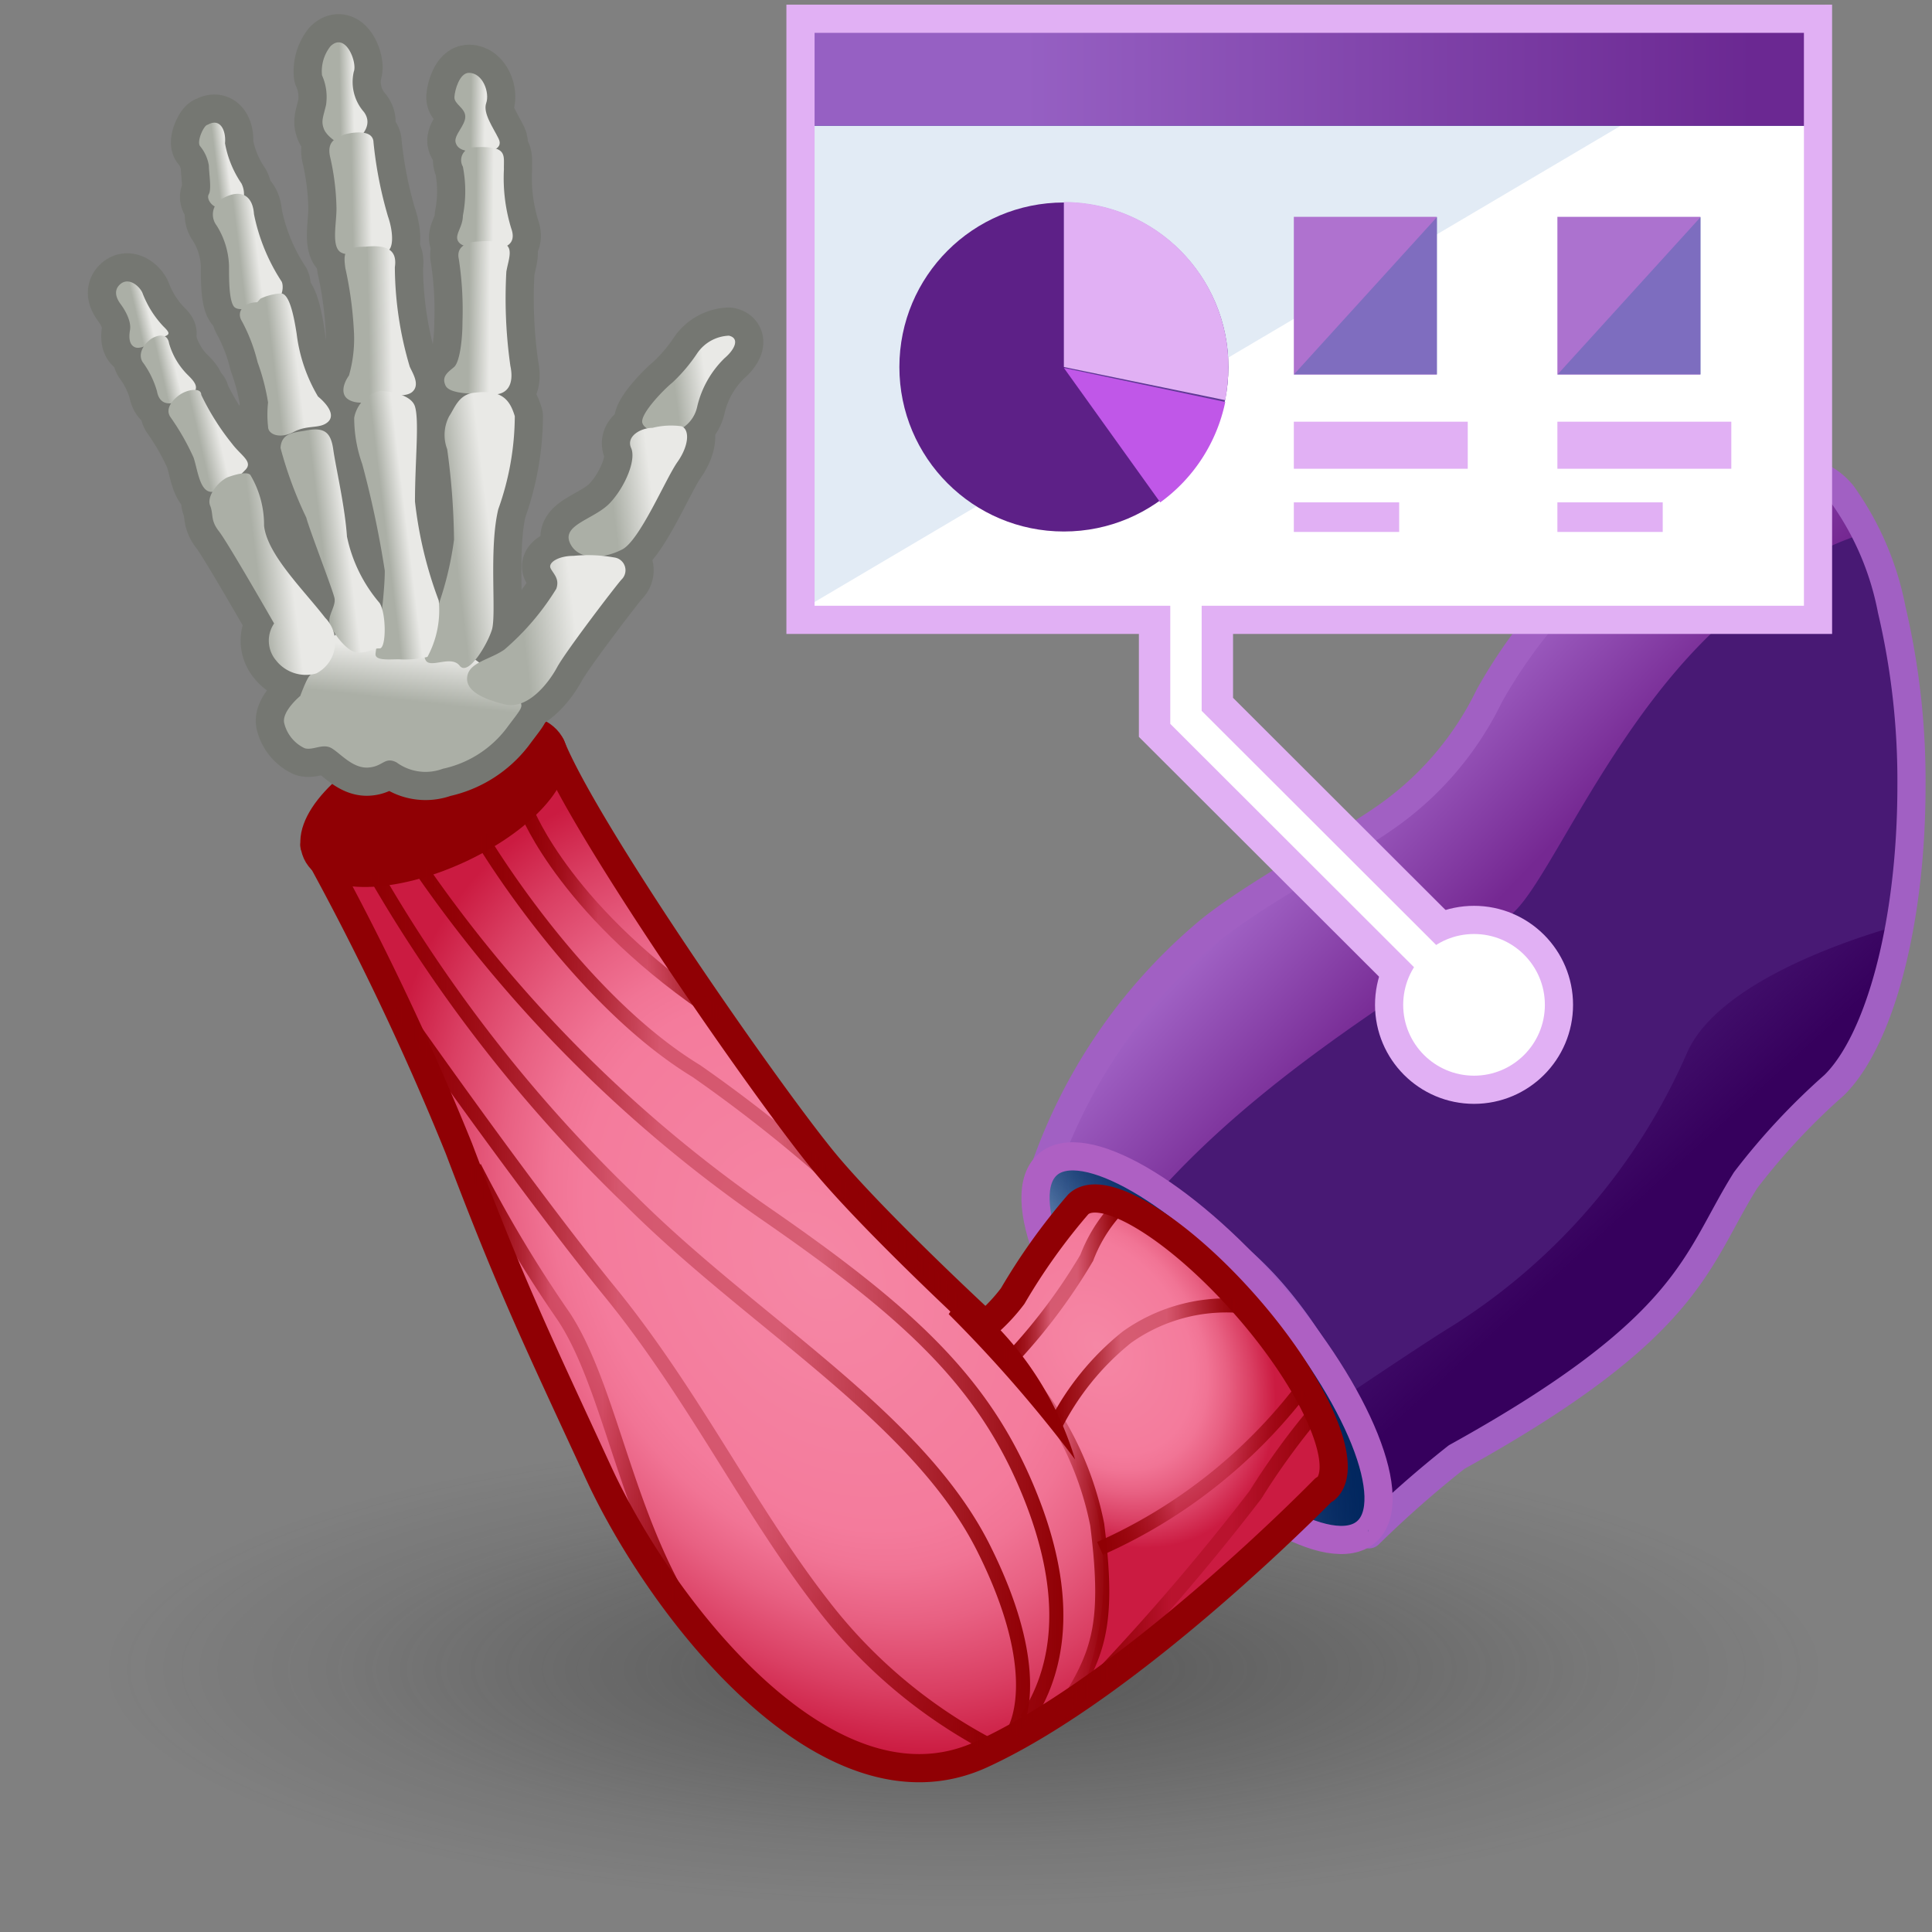 <?xml version="1.0" encoding="UTF-8" standalone="no"?>
<svg
   viewBox="0 0 48 48"
   version="1.1"
   id="svg89"
   sodipodi:docname="otisconfiguremuscleandtissue.svg"
   inkscape:version="1.4.2 (ebf0e940, 2025-05-08)"
   xmlns:inkscape="http://www.inkscape.org/namespaces/inkscape"
   xmlns:sodipodi="http://sodipodi.sourceforge.net/DTD/sodipodi-0.dtd"
   xmlns:xlink="http://www.w3.org/1999/xlink"
   xmlns="http://www.w3.org/2000/svg"
   xmlns:svg="http://www.w3.org/2000/svg"
   xmlns:rdf="http://www.w3.org/1999/02/22-rdf-syntax-ns#"
   xmlns:cc="http://creativecommons.org/ns#"
   xmlns:dc="http://purl.org/dc/elements/1.1/">
  <rect x="0" y="0" width="48" height="48" fill="#808080" stroke="none"/>
  <sodipodi:namedview
     id="namedview89"
     pagecolor="#505050"
     bordercolor="#ffffff"
     borderopacity="1"
     inkscape:showpageshadow="0"
     inkscape:pageopacity="0"
     inkscape:pagecheckerboard="1"
     inkscape:deskcolor="#505050"
     inkscape:zoom="17.333333"
     inkscape:cx="6.2019232"
     inkscape:cy="24.432693"
     inkscape:window-width="2280"
     inkscape:window-height="1185"
     inkscape:window-x="123"
     inkscape:window-y="65"
     inkscape:window-maximized="0"
     inkscape:current-layer="svg89" />
  <defs
     id="defs26">
    <linearGradient
       id="linearGradient93"
       x1="35.93"
       y1="21.26"
       x2="44.91"
       y2="34.5"
       gradientUnits="userSpaceOnUse">
      <stop
         offset="0"
         stop-color="#00255d"
         stop-opacity="0"
         id="stop92"
         style="stop-color:#37005d;stop-opacity:0;" />
      <stop
         offset="1"
         stop-color="#00255d"
         id="stop93"
         style="stop-color:#36005d;stop-opacity:1;" />
    </linearGradient>
    <style
       id="style1">.cls-1{fill:url(#radial-gradient);}.cls-2{fill:#193774;}.cls-3{fill:url(#linear-gradient);}.cls-4{fill:url(#linear-gradient-2);}.cls-5{fill:url(#New_Gradient_Swatch_13);}.cls-12,.cls-14,.cls-15,.cls-16,.cls-17,.cls-18,.cls-19,.cls-20,.cls-21,.cls-22,.cls-23,.cls-24,.cls-26,.cls-6{fill:none;}.cls-6{stroke:#608bc3;}.cls-12,.cls-26,.cls-6{stroke-linecap:round;stroke-linejoin:round;}.cls-12,.cls-6{stroke-width:0.7px;}.cls-7{fill:url(#linear-gradient-4);}.cls-8{fill:url(#linear-gradient-5);}.cls-9{fill:url(#linear-gradient-6);}.cls-10{fill:url(#radial-gradient-2);}.cls-11{fill:url(#radial-gradient-3);}.cls-12{stroke:#900004;}.cls-13{fill:#900004;}.cls-14,.cls-15,.cls-16,.cls-17,.cls-18,.cls-19,.cls-20,.cls-21,.cls-22,.cls-23,.cls-24{stroke-miterlimit:10;stroke-width:0.35px;}.cls-14{stroke:url(#linear-gradient-7);}.cls-15{stroke:url(#linear-gradient-8);}.cls-16{stroke:url(#linear-gradient-9);}.cls-17{stroke:url(#linear-gradient-10);}.cls-18{stroke:url(#linear-gradient-11);}.cls-19{stroke:url(#linear-gradient-12);}.cls-20{stroke:url(#linear-gradient-13);}.cls-21{stroke:url(#linear-gradient-14);}.cls-22{stroke:url(#linear-gradient-15);}.cls-23{stroke:url(#linear-gradient-16);}.cls-24{stroke:url(#linear-gradient-17);}.cls-25{fill:url(#linear-gradient-18);}.cls-26{stroke:#757772;stroke-width:1.4px;}.cls-27{fill:url(#linear-gradient-19);}.cls-28{fill:url(#linear-gradient-20);}.cls-29{fill:url(#linear-gradient-21);}.cls-30{fill:url(#linear-gradient-22);}.cls-31{fill:url(#linear-gradient-23);}.cls-32{fill:url(#linear-gradient-24);}.cls-33{fill:url(#linear-gradient-25);}.cls-34{fill:url(#linear-gradient-26);}.cls-35{fill:url(#linear-gradient-27);}.cls-36{fill:url(#linear-gradient-28);}.cls-37{fill:url(#linear-gradient-29);}.cls-38{fill:url(#linear-gradient-30);}.cls-39{fill:url(#linear-gradient-31);}.cls-40{fill:url(#linear-gradient-32);}.cls-41{fill:url(#linear-gradient-33);}.cls-42{fill:url(#linear-gradient-34);}.cls-43{fill:url(#linear-gradient-35);}.cls-44{fill:url(#linear-gradient-36);}.cls-45{fill:url(#linear-gradient-37);}.cls-46{fill:url(#linear-gradient-38);}</style>
    <radialGradient
       id="radial-gradient"
       cx="20.84"
       cy="36.16"
       r="20.49"
       gradientTransform="translate(0.6 30.26) scale(1.12 0.31)"
       gradientUnits="userSpaceOnUse">
      <stop
         offset="0.03"
         stop-color="#2c2c2c"
         stop-opacity="0.5"
         id="stop1" />
      <stop
         offset="0.68"
         stop-color="#2c2c2c"
         stop-opacity="0.1"
         id="stop2" />
      <stop
         offset="0.93"
         stop-color="#2c2c2c"
         stop-opacity="0"
         id="stop3" />
    </radialGradient>
    <linearGradient
       id="linear-gradient"
       x1="35.93"
       y1="21.26"
       x2="44.91"
       y2="34.5"
       gradientUnits="userSpaceOnUse">
      <stop
         offset="0"
         stop-color="#00255d"
         stop-opacity="0"
         id="stop4" />
      <stop
         offset="1"
         stop-color="#00255d"
         id="stop5" />
    </linearGradient>
    <linearGradient
       id="linear-gradient-2"
       x1="37.61"
       y1="27.34"
       x2="40.3"
       y2="30.29"
       xlink:href="#linear-gradient"
       gradientTransform="translate(5.019,-0.346)" />
    <linearGradient
       id="New_Gradient_Swatch_13"
       x1="34.23"
       y1="19.22"
       x2="37.37"
       y2="22.23"
       gradientUnits="userSpaceOnUse">
      <stop
         offset="0"
         stop-color="#608bc3"
         id="stop6"
         style="stop-color:#9f60c3;stop-opacity:1;" />
      <stop
         offset="1"
         stop-color="#285092"
         id="stop7"
         style="stop-color:#752892;stop-opacity:1;" />
    </linearGradient>
    <linearGradient
       id="linear-gradient-4"
       x1="25.27"
       y1="31.05"
       x2="31.44"
       y2="31.05"
       gradientTransform="matrix(0.68,0,0,0.99,-18.467,14.352)"
       gradientUnits="userSpaceOnUse">
      <stop
         offset="0"
         stop-color="#a2bede"
         id="stop8" />
      <stop
         offset="1"
         stop-color="#285092"
         id="stop9" />
    </linearGradient>
    <linearGradient
       id="linear-gradient-5"
       x1="25.27"
       y1="31.05"
       x2="31.44"
       y2="31.05"
       gradientTransform="matrix(0.68,0,0,0.99,-18.467,14.352)"
       xlink:href="#linear-gradient" />
    <linearGradient
       id="linear-gradient-6"
       x1="25.73"
       y1="33.49"
       x2="34.25"
       y2="33.49"
       gradientTransform="rotate(40.93,-0.006,-0.008)"
       xlink:href="#linear-gradient" />
    <radialGradient
       id="radial-gradient-2"
       cx="20.47"
       cy="31.45"
       r="13.04"
       gradientTransform="matrix(0.54, 0.84, -0.62, 0.4, 28.76, 1.69)"
       gradientUnits="userSpaceOnUse">
      <stop
         offset="0"
         stop-color="#f587a5"
         id="stop10" />
      <stop
         offset="0.54"
         stop-color="#f47b9c"
         id="stop11" />
      <stop
         offset="0.62"
         stop-color="#f17495"
         id="stop12" />
      <stop
         offset="0.73"
         stop-color="#e86082"
         id="stop13" />
      <stop
         offset="0.87"
         stop-color="#da3f63"
         id="stop14" />
      <stop
         offset="1"
         stop-color="#cb1b41"
         id="stop15" />
    </radialGradient>
    <radialGradient
       id="radial-gradient-3"
       cx="27.43"
       cy="33.39"
       r="5.42"
       gradientTransform="matrix(0.54,0.84,-0.62,0.4,33.13,-2.98)"
       xlink:href="#radial-gradient-2" />
    <linearGradient
       id="linear-gradient-7"
       x1="10.34"
       y1="32.18"
       x2="26.42"
       y2="32.18"
       gradientUnits="userSpaceOnUse">
      <stop
         offset="0"
         stop-color="#900004"
         id="stop16" />
      <stop
         offset="0.06"
         stop-color="#900004"
         stop-opacity="0.96"
         id="stop17" />
      <stop
         offset="0.15"
         stop-color="#900004"
         stop-opacity="0.84"
         id="stop18" />
      <stop
         offset="0.25"
         stop-color="#900004"
         stop-opacity="0.65"
         id="stop19" />
      <stop
         offset="0.35"
         stop-color="#900004"
         stop-opacity="0.39"
         id="stop20" />
      <stop
         offset="0.38"
         stop-color="#900004"
         stop-opacity="0.3"
         id="stop21" />
      <stop
         offset="0.62"
         stop-color="#900004"
         stop-opacity="0.3"
         id="stop22" />
      <stop
         offset="0.75"
         stop-color="#900004"
         stop-opacity="0.55"
         id="stop23" />
      <stop
         offset="1"
         stop-color="#900004"
         id="stop24" />
    </linearGradient>
    <linearGradient
       id="linear-gradient-8"
       x1="9.15"
       y1="32.38"
       x2="25.6"
       y2="32.38"
       xlink:href="#linear-gradient-7" />
    <linearGradient
       id="linear-gradient-9"
       x1="9.75"
       y1="34.2"
       x2="24.52"
       y2="34.2"
       xlink:href="#linear-gradient-7" />
    <linearGradient
       id="linear-gradient-10"
       x1="11.64"
       y1="34.38"
       x2="16.99"
       y2="34.38"
       xlink:href="#linear-gradient-7" />
    <linearGradient
       id="linear-gradient-11"
       x1="11.77"
       y1="26.62"
       x2="23.95"
       y2="26.62"
       xlink:href="#linear-gradient-7" />
    <linearGradient
       id="linear-gradient-12"
       x1="12.94"
       y1="22.75"
       x2="17.99"
       y2="22.75"
       xlink:href="#linear-gradient-7" />
    <linearGradient
       id="linear-gradient-13"
       x1="24.66"
       y1="38.02"
       x2="27.56"
       y2="38.02"
       xlink:href="#linear-gradient-7" />
    <linearGradient
       id="linear-gradient-14"
       x1="26.74"
       y1="38.5"
       x2="32.96"
       y2="38.5"
       xlink:href="#linear-gradient-7" />
    <linearGradient
       id="linear-gradient-15"
       x1="27.26"
       y1="36.53"
       x2="32.45"
       y2="36.53"
       xlink:href="#linear-gradient-7" />
    <linearGradient
       id="linear-gradient-16"
       x1="26.08"
       y1="33.85"
       x2="30.75"
       y2="33.85"
       xlink:href="#linear-gradient-7" />
    <linearGradient
       id="linear-gradient-17"
       x1="25.07"
       y1="31.85"
       x2="27.79"
       y2="31.85"
       xlink:href="#linear-gradient-7" />
    <linearGradient
       id="linear-gradient-18"
       x1="33.94"
       y1="38.05"
       x2="33.97"
       y2="38.06"
       xlink:href="#linear-gradient" />
    <linearGradient
       id="linear-gradient-19"
       x1="9.88"
       y1="18.81"
       x2="10.33"
       y2="14.88"
       gradientUnits="userSpaceOnUse">
      <stop
         offset="0.36"
         stop-color="#abafa6"
         id="stop25" />
      <stop
         offset="0.67"
         stop-color="#e9e9e6"
         id="stop26" />
    </linearGradient>
    <linearGradient
       id="linear-gradient-20"
       x1="16.34"
       y1="10.08"
       x2="18.88"
       y2="10.08"
       gradientTransform="rotate(-6.92,13.268,13.916)"
       xlink:href="#linear-gradient-19" />
    <linearGradient
       id="linear-gradient-21"
       x1="14.21"
       y1="12.5"
       x2="17.45"
       y2="12.5"
       gradientTransform="rotate(-6.92,13.268,13.916)"
       xlink:href="#linear-gradient-19" />
    <linearGradient
       id="linear-gradient-22"
       x1="11.25"
       y1="15.68"
       x2="15.49"
       y2="15.68"
       gradientTransform="rotate(-6.92,13.268,13.916)"
       xlink:href="#linear-gradient-19" />
    <linearGradient
       id="linear-gradient-23"
       x1="14.63"
       y1="2.37"
       x2="15.76"
       y2="2.37"
       gradientTransform="rotate(0.48,-37.47,-396.143)"
       xlink:href="#linear-gradient-19" />
    <linearGradient
       id="linear-gradient-24"
       x1="14.69"
       y1="4.49"
       x2="16.07"
       y2="4.49"
       gradientTransform="rotate(0.48,-37.47,-396.143)"
       xlink:href="#linear-gradient-19" />
    <linearGradient
       id="linear-gradient-25"
       x1="14.43"
       y1="7.51"
       x2="16.1"
       y2="7.51"
       gradientTransform="rotate(0.48,-37.47,-396.143)"
       xlink:href="#linear-gradient-19" />
    <linearGradient
       id="linear-gradient-26"
       x1="10.28"
       y1="12.98"
       x2="13.24"
       y2="12.98"
       gradientTransform="rotate(-6.92,13.268,13.916)"
       xlink:href="#linear-gradient-19" />
    <linearGradient
       id="linear-gradient-27"
       x1="10.98"
       y1="1.75"
       x2="12.1"
       y2="1.75"
       gradientTransform="rotate(-1.03,42.459,165.603)"
       xlink:href="#linear-gradient-19" />
    <linearGradient
       id="linear-gradient-28"
       x1="11.1"
       y1="4.23"
       x2="12.61"
       y2="4.23"
       gradientTransform="rotate(-1.03,42.459,165.603)"
       xlink:href="#linear-gradient-19" />
    <linearGradient
       id="linear-gradient-29"
       x1="11.34"
       y1="7.48"
       x2="13.16"
       y2="7.48"
       gradientTransform="rotate(-1.03,42.459,165.603)"
       xlink:href="#linear-gradient-19" />
    <linearGradient
       id="linear-gradient-30"
       x1="9.07"
       y1="12.64"
       x2="10.81"
       y2="12.64"
       gradientTransform="rotate(-6.92,13.268,13.916)"
       xlink:href="#linear-gradient-19" />
    <linearGradient
       id="linear-gradient-31"
       x1="6.26"
       y1="3.3"
       x2="7.22"
       y2="3.3"
       gradientTransform="rotate(-6.92,13.268,13.916)"
       xlink:href="#linear-gradient-19" />
    <linearGradient
       id="linear-gradient-32"
       x1="6.38"
       y1="5.42"
       x2="7.86"
       y2="5.42"
       gradientTransform="rotate(-6.92,13.268,13.916)"
       xlink:href="#linear-gradient-19" />
    <linearGradient
       id="linear-gradient-33"
       x1="6.75"
       y1="8.39"
       x2="8.64"
       y2="8.39"
       gradientTransform="rotate(-6.92,13.268,13.916)"
       xlink:href="#linear-gradient-19" />
    <linearGradient
       id="linear-gradient-34"
       x1="7.35"
       y1="12.87"
       x2="9.4"
       y2="12.87"
       gradientTransform="rotate(-6.92,13.268,13.916)"
       xlink:href="#linear-gradient-19" />
    <linearGradient
       id="linear-gradient-35"
       x1="4.62"
       y1="6.12"
       x2="5.64"
       y2="6.12"
       gradientTransform="rotate(-13.06,11.5,13.973)"
       xlink:href="#linear-gradient-19" />
    <linearGradient
       id="linear-gradient-36"
       x1="4.85"
       y1="7.63"
       x2="6.03"
       y2="7.63"
       gradientTransform="rotate(-13.06,11.5,13.973)"
       xlink:href="#linear-gradient-19" />
    <linearGradient
       id="linear-gradient-37"
       x1="5.22"
       y1="9.58"
       x2="6.85"
       y2="9.58"
       gradientTransform="rotate(-13.06,11.5,13.973)"
       xlink:href="#linear-gradient-19" />
    <linearGradient
       id="linear-gradient-38"
       x1="5.43"
       y1="13.5"
       x2="8.14"
       y2="13.5"
       gradientTransform="rotate(-6.92,13.268,13.916)"
       xlink:href="#linear-gradient-19" />
    <linearGradient
       inkscape:collect="always"
       xlink:href="#linearGradient93"
       id="linearGradient90"
       x1="37.61"
       y1="27.34"
       x2="40.3"
       y2="30.29" />
    <radialGradient
       inkscape:collect="always"
       xlink:href="#radial-gradient-2"
       id="radialGradient90"
       gradientUnits="userSpaceOnUse"
       gradientTransform="matrix(0.54,0.84,-0.62,0.4,28.76,1.69)"
       cx="20.47"
       cy="31.45"
       r="13.04" />
    <linearGradient
       inkscape:collect="always"
       xlink:href="#linear-gradient-7"
       id="linearGradient91"
       gradientUnits="userSpaceOnUse"
       x1="10.34"
       y1="32.18"
       x2="26.42"
       y2="32.18" />
    <linearGradient
       inkscape:collect="always"
       xlink:href="#linear-gradient-19"
       id="linearGradient92"
       gradientUnits="userSpaceOnUse"
       x1="9.88"
       y1="18.81"
       x2="10.33"
       y2="14.88" />
    <linearGradient
       id="New_Gradient_Swatch_13-0"
       x1="9.05"
       y1="5.49"
       x2="25.28"
       y2="5.49"
       gradientUnits="userSpaceOnUse"
       gradientTransform="matrix(1.114,0,0,1.114,-32.973,-0.395)">
      <stop
         offset="0"
         stop-color="#608bc3"
         id="stop5585-1"
         style="stop-color:#9660c3;stop-opacity:1;" />
      <stop
         offset="1"
         stop-color="#285092"
         id="stop5587-5"
         style="stop-color:#6b2892;stop-opacity:1;" />
    </linearGradient>
  </defs>
  <title
     id="title26">3-Skin_Solver_Vellum</title>
  <g
     id="shadow">
    <ellipse
       class="cls-1"
       cx="24"
       cy="41.5"
       rx="22.11"
       ry="6.14"
       id="ellipse26" />
  </g>
  <path
     class="cls-2"
     d="m 47,15.15 a 7.28,7.28 0 0 0 -1.23,-2.87 c -1.15,-1.41 -3.75,-0.1 -4.87,0.75 a 12.57,12.57 0 0 0 -3.9,4.26 7.84,7.84 0 0 1 -2.64,3.06 c -1.05,0.73 -3.35,1.94 -4.45,2.89 a 13.46,13.46 0 0 0 -4,5.94 c 1.12,-0.11 3.85,0.8 5.7,2.94 1.85,2.14 2.71,4.9 2.4,6 a 27,27 0 0 1 2.18,-1.92 c 5.85,-3.24 5.93,-4.89 7.18,-6.88 a 16.6,16.6 0 0 1 2.2,-2.36 c 1.12,-1.1 1.92,-4 1.92,-7.44 A 18.56,18.56 0 0 0 47,15.15 Z"
     id="path26"
     style="fill:#481974;fill-opacity:1" />
  <path
     class="cls-4"
     d="m 47.14,23 a 9.88,9.88 0 0 1 -1,3.09 2.32,2.32 0 0 1 -0.19,0.31 3.5,3.5 0 0 1 -0.4,0.5 l -0.16,0.14 -0.22,0.16 v 0 a 1.13,1.13 0 0 1 -0.28,0.12 c 0,0 -0.05,0.12 -0.07,0.3 a 9.46,9.46 0 0 0 -1.46,1.64 c -1.23,2 -1.32,3.64 -7.16,6.88 a 9,9 0 0 0 -1.66,1.46 l -0.07,0.06 -0.14,0.14 A 0.73,0.73 0 0 0 34,38 l -0.08,0.06 A 0.15,0.15 0 0 0 34,38 c 0.53,-0.5 0.27,-1.8 -0.56,-3.32 0,0 2,-1.35 2.63,-1.73 a 15.18,15.18 0 0 0 5.86,-6.83 C 42.75,24.35 46.09,23.3 47.14,23 Z"
     id="path28"
     style="fill:url(#linearGradient90)" />
  <path
     class="cls-5"
     d="m 46.34,13.24 a 8.09,8.09 0 0 0 -3.27,2 c -2.78,2.32 -4.41,6.28 -5.36,7.32 -1.13,1.23 -5.65,3.44 -8.87,7 a 2.47,2.47 0 0 0 -1.55,-0.13 4.46,4.46 0 0 0 -1.43,-0.2 13.4,13.4 0 0 1 4,-5.94 c 1.09,-0.95 3.39,-2.17 4.44,-2.89 A 8,8 0 0 0 37,17.3 12.64,12.64 0 0 1 40.87,13 c 1.12,-0.84 3.72,-2.15 4.86,-0.75 a 5.67,5.67 0 0 1 0.61,0.99 z"
     id="path30"
     style="fill:url(#New_Gradient_Swatch_13)" />
  <path
     class="cls-6"
     d="m 47,15.15 a 7.28,7.28 0 0 0 -1.23,-2.87 c -1.15,-1.41 -3.75,-0.1 -4.87,0.75 a 12.57,12.57 0 0 0 -3.9,4.26 7.84,7.84 0 0 1 -2.64,3.06 c -1.05,0.73 -3.35,1.94 -4.45,2.89 a 13.46,13.46 0 0 0 -4,5.94 c 1.12,-0.11 3.85,0.8 5.7,2.94 1.85,2.14 2.71,4.9 2.4,6 a 27,27 0 0 1 2.18,-1.92 c 5.85,-3.24 5.93,-4.89 7.18,-6.88 a 16.6,16.6 0 0 1 2.2,-2.36 c 1.12,-1.1 1.92,-4 1.92,-7.44 A 18.56,18.56 0 0 0 47,15.15 Z"
     id="path31"
     style="stroke:#a160c3;stroke-opacity:1" />
  <ellipse
     class="cls-7"
     cx="0.713"
     cy="44.952"
     rx="2.09"
     ry="6.04"
     transform="rotate(-40.93)"
     id="ellipse31"
     style="fill:url(#linear-gradient-4)" />
  <ellipse
     class="cls-8"
     cx="0.713"
     cy="44.952"
     rx="2.09"
     ry="6.04"
     transform="rotate(-40.93)"
     id="ellipse32"
     style="fill:url(#linear-gradient-5)" />
  <ellipse
     class="cls-9"
     cx="0.713"
     cy="44.952"
     rx="2.09"
     ry="6.04"
     transform="rotate(-40.93)"
     id="ellipse33"
     style="fill:url(#linear-gradient-6)" />
  <ellipse
     class="cls-6"
     cx="0.713"
     cy="44.952"
     rx="2.09"
     ry="6.04"
     transform="rotate(-40.93)"
     id="ellipse34"
     style="stroke:#ae60c3;stroke-opacity:1" />
  <path
     class="cls-10"
     d="m 32.93,37.21 c 0.63,-0.55 -0.24,-2.57 -1.94,-4.52 -1.7,-1.95 -3.57,-3.11 -4.2,-2.57 a 0.56,0.56 0 0 0 -0.16,0.28 16,16 0 0 0 -2.06,2.5 38.81,38.81 0 0 1 -4,-3.71 c -1.31,-1.54 -6,-8.25 -6.89,-10.45 l -5.87,2.49 a 70.07,70.07 0 0 1 3.59,7.54 c 1.3,3.42 1.9,4.65 3.47,8.06 1.57,3.41 5.71,8.73 9.51,7 3.8,-1.73 8.52,-6.58 8.52,-6.58 z"
     id="path34"
     style="fill:url(#radialGradient90)" />
  <path
     class="cls-11"
     d="m 25,33.72 a 9.44,9.44 0 0 1 2.25,3.79 7.89,7.89 0 0 1 -0.39,4.54 c 0,0 5,-3.51 6.35,-5.28 a 9.33,9.33 0 0 0 -2.35,-4.44 c -1.84,-1.74 -3.61,-2.6 -3.83,-2.51 a 20.49,20.49 0 0 0 -1.74,2.58 4.28,4.28 0 0 1 -0.61,0.54"
     id="path35"
     style="fill:url(#radial-gradient-3)" />
  <path
     class="cls-12"
     d="m 32.93,37 c 0.63,-0.54 -0.24,-2.57 -1.94,-4.52 -1.7,-1.95 -3.6,-3.13 -4.2,-2.56 a 15.25,15.25 0 0 0 -1.63,2.28 4.48,4.48 0 0 1 -0.68,0.72 c 0,0 -2.59,-2.39 -3.9,-3.93 -1.31,-1.54 -6,-8.26 -6.89,-10.46 L 7.81,21 a 69.46,69.46 0 0 1 3.59,7.53 c 1.3,3.43 1.9,4.66 3.47,8.06 1.57,3.4 5.71,8.74 9.51,7 C 28.18,41.85 32.9,37 32.9,37 Z"
     id="path36" />
  <ellipse
     class="cls-13"
     cx="1.613"
     cy="22.543"
     rx="3.2"
     ry="1.38"
     transform="rotate(-24.4)"
     id="ellipse36" />
  <ellipse
     class="cls-12"
     cx="1.613"
     cy="22.543"
     rx="3.2"
     ry="1.38"
     transform="rotate(-24.4)"
     id="ellipse37" />
  <path
     class="cls-13"
     d="m 23.57,32.65 a 33.92,33.92 0 0 1 3.14,3.61 8.13,8.13 0 0 0 -2.82,-4.09"
     id="path37" />
  <path
     class="cls-14"
     d="M 10.48,21.62 A 33.83,33.83 0 0 0 19,30.14 c 3.68,2.54 5.51,4.27 6.62,7.08 1.11,2.81 0.53,4.53 -0.13,5.51"
     id="path38"
     style="stroke:url(#linearGradient91)" />
  <path
     class="cls-15"
     d="m 9.3,21.69 a 36.57,36.57 0 0 0 6.36,8.13 c 3.06,3.06 7.14,5.37 8.78,8.65 1.64,3.28 0.72,4.59 0.72,4.59"
     id="path39"
     style="stroke:url(#linear-gradient-8)" />
  <path
     class="cls-16"
     d="m 9.89,25 c 0,0 3.14,4.49 5.25,7.08 2.11,2.59 3.47,5.44 5.31,7.8 a 12.69,12.69 0 0 0 4,3.41"
     id="path40"
     style="stroke:url(#linear-gradient-9)" />
  <path
     class="cls-17"
     d="M 11.79,29 A 32.27,32.27 0 0 0 14,32.7 c 1.09,1.64 1.5,4.59 2.88,7"
     id="path41"
     style="stroke:url(#linear-gradient-10)" />
  <path
     class="cls-18"
     d="m 11.93,20.77 c 0,0 2.35,4 5.37,5.84 a 36.35,36.35 0 0 1 6.52,5.83"
     id="path42"
     style="stroke:url(#linear-gradient-11)" />
  <path
     class="cls-19"
     d="m 13.1,20.18 c 0,0 1,2.56 4.79,5.05"
     id="path43"
     style="stroke:url(#linear-gradient-12)" />
  <path
     class="cls-20"
     d="m 24.77,33.49 a 8,8 0 0 1 2.49,4.39 c 0.33,2.62 0,3.28 -0.92,4.72"
     id="path44"
     style="stroke:url(#linear-gradient-13)" />
  <path
     class="cls-21"
     d="m 26.87,42.14 a 58.07,58.07 0 0 0 4.32,-5 18,18 0 0 1 1.64,-2.23"
     id="path45"
     style="stroke:url(#linear-gradient-14)" />
  <path
     class="cls-22"
     d="m 27.33,38.47 a 12.93,12.93 0 0 0 5,-3.93"
     id="path46"
     style="stroke:url(#linear-gradient-15)" />
  <path
     class="cls-23"
     d="M 26.24,35.37 A 6.67,6.67 0 0 1 28,33.22 4.26,4.26 0 0 1 30.72,32.44"
     id="path47"
     style="stroke:url(#linear-gradient-16)" />
  <path
     class="cls-24"
     d="M 25.2,33.67 A 14.2,14.2 0 0 0 27,31.25 3.75,3.75 0 0 1 27.72,30.07"
     id="path48"
     style="stroke:url(#linear-gradient-17)" />
  <path
     class="cls-25"
     d="m 34,38 a 0.15,0.15 0 0 1 0,0.06 v 0 z"
     id="path49"
     style="fill:url(#linear-gradient-18)" />
  <path
     class="cls-26"
     d="m 8.43,15.71 c -0.22,0.06 -0.65,1 -0.73,1.07 -0.08,0.07 -0.24,0.51 -0.24,0.51 0,0 -0.46,0.38 -0.4,0.67 a 0.93,0.93 0 0 0 0.51,0.63 c 0.21,0.06 0.45,-0.13 0.67,0 0.22,0.13 0.52,0.5 0.9,0.48 0.38,-0.02 0.41,-0.28 0.71,-0.13 a 1.22,1.22 0 0 0 1.15,0.16 2.7,2.7 0 0 0 1.58,-1 c 0.37,-0.5 0.44,-0.53 0.32,-0.7 a 5.51,5.51 0 0 0 -1.15,-1.05 c -0.13,0 -0.9,-0.46 -1.35,-0.57 A 13,13 0 0 0 8.43,15.71 Z"
     id="path50" />
  <path
     class="cls-26"
     d="M 18.11,8.34 A 1,1 0 0 0 17.32,8.78 4.11,4.11 0 0 1 16.7,9.51 c -0.19,0.15 -0.81,0.78 -0.74,1 0.07,0.22 0.55,0.29 0.78,0.22 A 0.83,0.83 0 0 0 17.32,10.11 2.46,2.46 0 0 1 18,8.9 c 0.28,-0.24 0.37,-0.5 0.11,-0.56 z"
     id="path51" />
  <path
     class="cls-26"
     d="m 16.21,10.63 c -0.29,0 -0.66,0.21 -0.53,0.5 0.13,0.29 -0.14,0.95 -0.52,1.36 -0.38,0.41 -1.21,0.54 -1,1 0.21,0.46 0.86,0.39 1.3,0.16 0.44,-0.23 1.08,-1.76 1.37,-2.17 0.29,-0.41 0.31,-0.81 0.1,-0.89 a 1.9,1.9 0 0 0 -0.72,0.04 z"
     id="path52" />
  <path
     class="cls-26"
     d="m 14.25,13.81 c -0.38,0 -0.64,0.17 -0.57,0.31 0.07,0.14 0.23,0.26 0.14,0.51 a 6.42,6.42 0 0 1 -1.29,1.51 c -0.36,0.25 -0.86,0.31 -0.92,0.66 -0.06,0.35 0.36,0.56 0.93,0.7 0.57,0.14 1.09,-0.53 1.3,-0.92 0.21,-0.39 1.44,-2 1.6,-2.18 a 0.32,0.32 0 0 0 -0.18,-0.55 3.69,3.69 0 0 0 -1.01,-0.04 z"
     id="path53" />
  <path
     class="cls-26"
     d="m 11.65,1.81 c -0.23,0 -0.35,0.42 -0.36,0.6 -0.01,0.18 0.27,0.27 0.27,0.49 0,0.22 -0.29,0.46 -0.24,0.64 0.05,0.18 0.23,0.22 0.52,0.24 C 12.13,3.8 12.52,3.72 12.39,3.45 12.26,3.18 11.99,2.81 12.08,2.56 12.17,2.31 12,1.81 11.65,1.81 Z"
     id="path54" />
  <path
     class="cls-26"
     d="m 11.76,3.66 a 0.32,0.32 0 0 0 -0.26,0.48 3.17,3.17 0 0 1 0,1.22 c 0,0.28 -0.21,0.47 -0.12,0.63 0.09,0.16 0.38,0.17 0.77,0.19 0.39,0.02 0.7,-0.1 0.55,-0.51 A 4.26,4.26 0 0 1 12.52,4.2 C 12.51,3.85 12.63,3.61 11.76,3.66 Z"
     id="path55" />
  <path
     class="cls-26"
     d="M 11.9,6 C 11.65,6 11.32,6.1 11.4,6.44 A 8.4,8.4 0 0 1 11.49,8 c 0,0.45 -0.07,1 -0.21,1.12 -0.14,0.12 -0.32,0.23 -0.21,0.46 0.11,0.23 0.77,0.2 1.15,0.22 0.38,0.02 0.56,-0.24 0.46,-0.71 a 11.94,11.94 0 0 1 -0.1,-2.34 c 0.05,-0.3 0.2,-0.62 -0.09,-0.71 A 1.68,1.68 0 0 0 11.9,6 Z"
     id="path56" />
  <path
     class="cls-26"
     d="m 11.76,9.76 c -0.37,0.05 -0.47,0.39 -0.6,0.58 a 1,1 0 0 0 -0.05,0.82 17.54,17.54 0 0 1 0.17,2.25 8.15,8.15 0 0 1 -0.53,2 c -0.13,0.33 -0.29,0.8 -0.17,1 0.12,0.2 0.63,-0.14 0.84,0.13 0.21,0.27 0.68,-0.51 0.8,-0.89 0.12,-0.38 -0.08,-2 0.16,-3 a 6.93,6.93 0 0 0 0.41,-2.31 C 12.66,9.91 12.45,9.67 11.76,9.76 Z"
     id="path57" />
  <path
     class="cls-26"
     d="M 8.21,1.15 A 1,1 0 0 0 8,1.87 1.32,1.32 0 0 1 8.1,2.61 C 8.03,2.91 7.97,3.01 8.05,3.21 8.13,3.41 8.5,3.66 8.65,3.61 8.8,3.56 9.34,3.18 9.04,2.78 a 1.13,1.13 0 0 1 -0.25,-1 C 8.88,1.56 8.59,0.78 8.21,1.15 Z"
     id="path58" />
  <path
     class="cls-26"
     d="M 8.56,3.34 C 8.39,3.42 8.11,3.48 8.2,3.89 a 6.14,6.14 0 0 1 0.16,1.29 c 0,0.37 -0.12,0.9 0.08,1.07 0.2,0.17 0.91,0 1.13,0 0.22,0 0.21,-0.47 0.07,-0.87 A 10,10 0 0 1 9.28,3.54 C 9.27,3.14 8.56,3.34 8.56,3.34 Z"
     id="path59" />
  <path
     class="cls-26"
     d="M 9.07,6.13 C 8.54,6.13 8.53,6.29 8.58,6.66 A 9.42,9.42 0 0 1 8.79,8.18 3.32,3.32 0 0 1 8.67,9.33 c -0.08,0.11 -0.2,0.34 -0.1,0.51 0.1,0.17 0.48,0.23 0.74,0.07 0.26,-0.16 0.75,0 0.94,-0.18 0.19,-0.18 0,-0.46 -0.07,-0.62 A 8.81,8.81 0 0 1 9.81,6.64 C 9.88,6.17 9.56,6.08 9.07,6.13 Z"
     id="path60" />
  <path
     class="cls-26"
     d="M 9.45,9.71 A 0.84,0.84 0 0 0 8.8,10.38 3.42,3.42 0 0 0 9,11.53 24.54,24.54 0 0 1 9.56,14.18 c 0,0.41 -0.08,1.06 -0.08,1.06 0,0 -0.13,0.82 -0.15,1 -0.02,0.18 0.33,0.14 0.58,0.14 a 2.33,2.33 0 0 0 0.71,-0.06 2.43,2.43 0 0 0 0.28,-1.4 10.15,10.15 0 0 1 -0.59,-2.46 c 0,-1 0.11,-2 0,-2.36 C 10.2,9.74 9.45,9.71 9.45,9.71 Z"
     id="path61" />
  <path
     class="cls-26"
     d="M 5.16,3.1 C 5.07,3.1 4.88,3.51 4.97,3.63 a 1,1 0 0 1 0.22,0.49 c 0,0.17 0.07,0.58 0,0.7 C 5.12,4.94 5.26,5.1 5.34,5.13 5.42,5.16 5.73,5.36 5.9,5.23 A 0.59,0.59 0 0 0 6,4.56 2.59,2.59 0 0 1 5.59,3.56 C 5.62,3.24 5.47,2.92 5.16,3.1 Z"
     id="path62" />
  <path
     class="cls-26"
     d="m 5.55,4.92 a 0.45,0.45 0 0 0 -0.17,0.68 2,2 0 0 1 0.31,1 c 0,0.35 0,0.82 0.11,1 0.11,0.18 0.53,0 0.84,0 C 6.95,7.6 7.08,7.19 7,7 A 4.78,4.78 0 0 1 6.31,5.32 C 6.28,4.87 6,4.68 5.55,4.92 Z"
     id="path63" />
  <path
     class="cls-26"
     d="M 6.39,7.51 C 6.06,7.51 5.86,7.74 6.01,7.98 A 4.26,4.26 0 0 1 6.4,9 a 5.36,5.36 0 0 1 0.26,1 2.73,2.73 0 0 0 0,0.6 c 0,0.2 0.3,0.31 0.64,0.13 0.34,-0.18 0.64,-0.07 0.84,-0.24 0.2,-0.17 0,-0.44 -0.24,-0.64 A 4,4 0 0 1 7.37,8.29 C 7.31,7.91 7.2,7.29 6.98,7.29 A 1.39,1.39 0 0 0 6.47,7.42"
     id="path64" />
  <path
     class="cls-26"
     d="m 7.58,10.7 c -0.29,0.05 -0.59,0.06 -0.61,0.43 a 9.83,9.83 0 0 0 0.64,1.73 c 0.07,0.28 0.66,1.8 0.7,2 0.04,0.2 -0.17,0.43 -0.12,0.62 0.05,0.19 0.41,0.71 0.68,0.73 0.27,0.02 0.39,-0.11 0.56,-0.1 0.17,0.01 0.17,-0.87 0,-1.13 A 3.7,3.7 0 0 1 8.62,13.33 C 8.57,12.58 8.34,11.6 8.28,11.17 8.22,10.74 8.06,10.6 7.58,10.7 Z"
     id="path65" />
  <path
     class="cls-26"
     d="M 3,7.05 C 2.79,7.22 2.91,7.44 3,7.56 3.09,7.68 3.27,7.97 3.23,8.2 3.19,8.43 3.23,8.58 3.36,8.63 3.49,8.68 3.72,8.55 3.94,8.43 4.16,8.31 4.3,8.34 4.06,8.11 A 2.5,2.5 0 0 1 3.54,7.28 C 3.48,7.13 3.22,6.88 3,7.05 Z"
     id="path66" />
  <path
     class="cls-26"
     d="M 3.77,8.41 C 3.57,8.54 3.42,8.79 3.54,8.99 A 2.26,2.26 0 0 1 3.9,9.72 C 3.95,9.99 4.13,10.13 4.57,9.92 5.01,9.71 4.89,9.54 4.68,9.33 A 1.81,1.81 0 0 1 4.2,8.53 C 4.16,8.28 3.94,8.31 3.77,8.41 Z"
     id="path67" />
  <path
     class="cls-26"
     d="M 4.51,9.78 C 4.31,9.9 4.08,10.15 4.24,10.37 a 6,6 0 0 1 0.57,1 c 0.1,0.3 0.15,0.83 0.43,0.85 0.28,0.02 0.67,-0.35 0.86,-0.55 0.19,-0.2 -0.11,-0.35 -0.33,-0.64 A 6.18,6.18 0 0 1 5,9.81 C 5,9.63 4.7,9.67 4.51,9.78 Z"
     id="path68" />
  <path
     class="cls-26"
     d="m 5.65,11.86 c -0.25,0.12 -0.52,0.48 -0.43,0.7 0.09,0.22 0,0.36 0.22,0.64 0.22,0.28 1.37,2.29 1.37,2.29 a 0.76,0.76 0 0 0 0.05,0.92 0.94,0.94 0 0 0 1,0.32 0.87,0.87 0 0 0 0.22,-1.38 C 7.53,14.64 6.64,13.78 6.56,13.06 A 2.42,2.42 0 0 0 6.22,11.8 C 6.11,11.68 5.65,11.86 5.65,11.86 Z"
     id="path69" />
  <path
     class="cls-27"
     d="m 8.43,15.71 c -0.22,0.06 -0.65,1 -0.73,1.07 -0.08,0.07 -0.24,0.51 -0.24,0.51 0,0 -0.46,0.38 -0.4,0.67 a 0.93,0.93 0 0 0 0.51,0.63 c 0.21,0.06 0.45,-0.13 0.67,0 0.22,0.13 0.52,0.5 0.9,0.48 0.38,-0.02 0.41,-0.28 0.71,-0.13 a 1.22,1.22 0 0 0 1.15,0.16 2.7,2.7 0 0 0 1.58,-1 c 0.37,-0.5 0.44,-0.53 0.32,-0.7 a 5.51,5.51 0 0 0 -1.15,-1.05 c -0.13,0 -0.9,-0.46 -1.35,-0.57 A 13,13 0 0 0 8.43,15.71 Z"
     id="path70"
     style="fill:url(#linearGradient92)" />
  <path
     class="cls-28"
     d="M 18.11,8.34 A 1,1 0 0 0 17.32,8.78 4.11,4.11 0 0 1 16.7,9.51 c -0.19,0.15 -0.81,0.78 -0.74,1 0.07,0.22 0.55,0.29 0.78,0.22 A 0.83,0.83 0 0 0 17.32,10.11 2.46,2.46 0 0 1 18,8.9 c 0.28,-0.24 0.37,-0.5 0.11,-0.56 z"
     id="path71"
     style="fill:url(#linear-gradient-20)" />
  <path
     class="cls-29"
     d="m 16.21,10.63 c -0.29,0 -0.66,0.21 -0.53,0.5 0.13,0.29 -0.14,0.95 -0.52,1.36 -0.38,0.41 -1.21,0.54 -1,1 0.21,0.46 0.86,0.39 1.3,0.16 0.44,-0.23 1.08,-1.76 1.37,-2.17 0.29,-0.41 0.31,-0.81 0.1,-0.89 a 1.9,1.9 0 0 0 -0.72,0.04 z"
     id="path72"
     style="fill:url(#linear-gradient-21)" />
  <path
     class="cls-30"
     d="m 14.25,13.81 c -0.38,0 -0.64,0.17 -0.57,0.31 0.07,0.14 0.23,0.26 0.14,0.51 a 6.42,6.42 0 0 1 -1.29,1.51 c -0.36,0.25 -0.86,0.31 -0.92,0.66 -0.06,0.35 0.36,0.56 0.93,0.7 0.57,0.14 1.09,-0.53 1.3,-0.92 0.21,-0.39 1.44,-2 1.6,-2.18 a 0.32,0.32 0 0 0 -0.18,-0.55 3.69,3.69 0 0 0 -1.01,-0.04 z"
     id="path73"
     style="fill:url(#linear-gradient-22)" />
  <path
     class="cls-31"
     d="m 11.65,1.81 c -0.23,0 -0.35,0.42 -0.36,0.6 -0.01,0.18 0.27,0.27 0.27,0.49 0,0.22 -0.29,0.46 -0.24,0.64 0.05,0.18 0.23,0.22 0.52,0.24 C 12.13,3.8 12.52,3.72 12.39,3.45 12.26,3.18 11.99,2.81 12.08,2.56 12.17,2.31 12,1.81 11.65,1.81 Z"
     id="path74"
     style="fill:url(#linear-gradient-23)" />
  <path
     class="cls-32"
     d="m 11.76,3.66 a 0.32,0.32 0 0 0 -0.26,0.48 3.17,3.17 0 0 1 0,1.22 c 0,0.28 -0.21,0.47 -0.12,0.63 0.09,0.16 0.38,0.17 0.77,0.19 0.39,0.02 0.7,-0.1 0.55,-0.51 A 4.26,4.26 0 0 1 12.52,4.2 C 12.51,3.85 12.63,3.61 11.76,3.66 Z"
     id="path75"
     style="fill:url(#linear-gradient-24)" />
  <path
     class="cls-33"
     d="M 11.9,6 C 11.65,6 11.32,6.1 11.4,6.44 A 8.4,8.4 0 0 1 11.49,8 c 0,0.45 -0.07,1 -0.21,1.12 -0.14,0.12 -0.32,0.23 -0.21,0.46 0.11,0.23 0.77,0.2 1.15,0.22 0.38,0.02 0.56,-0.24 0.46,-0.71 a 11.94,11.94 0 0 1 -0.1,-2.34 c 0.05,-0.3 0.2,-0.62 -0.09,-0.71 A 1.68,1.68 0 0 0 11.9,6 Z"
     id="path76"
     style="fill:url(#linear-gradient-25)" />
  <path
     class="cls-34"
     d="m 11.76,9.76 c -0.37,0.05 -0.47,0.39 -0.6,0.58 a 1,1 0 0 0 -0.05,0.82 17.54,17.54 0 0 1 0.17,2.25 8.15,8.15 0 0 1 -0.53,2 c -0.13,0.33 -0.29,0.8 -0.17,1 0.12,0.2 0.63,-0.14 0.84,0.13 0.21,0.27 0.68,-0.51 0.8,-0.89 0.12,-0.38 -0.08,-2 0.16,-3 a 6.93,6.93 0 0 0 0.41,-2.31 C 12.66,9.91 12.45,9.67 11.76,9.76 Z"
     id="path77"
     style="fill:url(#linear-gradient-26)" />
  <path
     class="cls-35"
     d="M 8.21,1.15 A 1,1 0 0 0 8,1.87 1.32,1.32 0 0 1 8.1,2.61 C 8.03,2.91 7.97,3.01 8.05,3.21 8.13,3.41 8.5,3.66 8.65,3.61 8.8,3.56 9.34,3.18 9.04,2.78 a 1.13,1.13 0 0 1 -0.25,-1 C 8.88,1.56 8.59,0.78 8.21,1.15 Z"
     id="path78"
     style="fill:url(#linear-gradient-27)" />
  <path
     class="cls-36"
     d="M 8.56,3.34 C 8.39,3.42 8.11,3.48 8.2,3.89 a 6.14,6.14 0 0 1 0.16,1.29 c 0,0.37 -0.12,0.9 0.08,1.07 0.2,0.17 0.91,0 1.13,0 0.22,0 0.21,-0.47 0.07,-0.87 A 10,10 0 0 1 9.28,3.54 C 9.27,3.14 8.56,3.34 8.56,3.34 Z"
     id="path79"
     style="fill:url(#linear-gradient-28)" />
  <path
     class="cls-37"
     d="M 9.07,6.13 C 8.54,6.13 8.53,6.29 8.58,6.66 A 9.42,9.42 0 0 1 8.79,8.18 3.32,3.32 0 0 1 8.67,9.33 c -0.08,0.11 -0.2,0.34 -0.1,0.51 0.1,0.17 0.48,0.23 0.74,0.07 0.26,-0.16 0.75,0 0.94,-0.18 0.19,-0.18 0,-0.46 -0.07,-0.62 A 8.81,8.81 0 0 1 9.81,6.64 C 9.88,6.17 9.56,6.08 9.07,6.13 Z"
     id="path80"
     style="fill:url(#linear-gradient-29)" />
  <path
     class="cls-38"
     d="M 9.45,9.71 A 0.84,0.84 0 0 0 8.8,10.38 3.42,3.42 0 0 0 9,11.53 24.54,24.54 0 0 1 9.56,14.18 c 0,0.41 -0.08,1.06 -0.08,1.06 0,0 -0.13,0.82 -0.15,1 -0.02,0.18 0.33,0.14 0.58,0.14 a 2.33,2.33 0 0 0 0.71,-0.06 2.43,2.43 0 0 0 0.28,-1.4 10.15,10.15 0 0 1 -0.59,-2.46 c 0,-1 0.11,-2 0,-2.36 C 10.2,9.74 9.45,9.71 9.45,9.71 Z"
     id="path81"
     style="fill:url(#linear-gradient-30)" />
  <path
     class="cls-39"
     d="M 5.16,3.1 C 5.07,3.1 4.88,3.51 4.97,3.63 a 1,1 0 0 1 0.22,0.49 c 0,0.17 0.07,0.58 0,0.7 C 5.12,4.94 5.26,5.1 5.34,5.13 5.42,5.16 5.73,5.36 5.9,5.23 A 0.59,0.59 0 0 0 6,4.56 2.59,2.59 0 0 1 5.59,3.56 C 5.62,3.24 5.47,2.92 5.16,3.1 Z"
     id="path82"
     style="fill:url(#linear-gradient-31)" />
  <path
     class="cls-40"
     d="m 5.55,4.92 a 0.45,0.45 0 0 0 -0.17,0.68 2,2 0 0 1 0.31,1 c 0,0.35 0,0.82 0.11,1 0.11,0.18 0.53,0 0.84,0 C 6.95,7.6 7.08,7.19 7,7 A 4.78,4.78 0 0 1 6.31,5.32 C 6.28,4.87 6,4.68 5.55,4.92 Z"
     id="path83"
     style="fill:url(#linear-gradient-32)" />
  <path
     class="cls-41"
     d="M 6.39,7.51 C 6.06,7.51 5.86,7.74 6.01,7.98 A 4.26,4.26 0 0 1 6.4,9 a 5.36,5.36 0 0 1 0.26,1 2.73,2.73 0 0 0 0,0.6 c 0,0.2 0.3,0.31 0.64,0.13 0.34,-0.18 0.64,-0.07 0.84,-0.24 0.2,-0.17 0,-0.44 -0.24,-0.64 A 4,4 0 0 1 7.37,8.29 C 7.31,7.91 7.2,7.29 6.98,7.29 A 1.39,1.39 0 0 0 6.47,7.42"
     id="path84"
     style="fill:url(#linear-gradient-33)" />
  <path
     class="cls-42"
     d="m 7.58,10.7 c -0.29,0.05 -0.59,0.06 -0.61,0.43 a 9.83,9.83 0 0 0 0.64,1.73 c 0.07,0.28 0.66,1.8 0.7,2 0.04,0.2 -0.17,0.43 -0.12,0.62 0.05,0.19 0.41,0.71 0.68,0.73 0.27,0.02 0.39,-0.11 0.56,-0.1 0.17,0.01 0.17,-0.87 0,-1.13 A 3.7,3.7 0 0 1 8.62,13.33 C 8.57,12.58 8.34,11.6 8.28,11.17 8.22,10.74 8.06,10.6 7.58,10.7 Z"
     id="path85"
     style="fill:url(#linear-gradient-34)" />
  <path
     class="cls-43"
     d="M 3,7.05 C 2.79,7.22 2.91,7.44 3,7.56 3.09,7.68 3.27,7.97 3.23,8.2 3.19,8.43 3.23,8.58 3.36,8.63 3.49,8.68 3.72,8.55 3.94,8.43 4.16,8.31 4.3,8.34 4.06,8.11 A 2.5,2.5 0 0 1 3.54,7.28 C 3.48,7.13 3.22,6.88 3,7.05 Z"
     id="path86"
     style="fill:url(#linear-gradient-35)" />
  <path
     class="cls-44"
     d="M 3.77,8.41 C 3.57,8.54 3.42,8.79 3.54,8.99 A 2.26,2.26 0 0 1 3.9,9.72 C 3.95,9.99 4.13,10.13 4.57,9.92 5.01,9.71 4.89,9.54 4.68,9.33 A 1.81,1.81 0 0 1 4.2,8.53 C 4.16,8.28 3.94,8.31 3.77,8.41 Z"
     id="path87"
     style="fill:url(#linear-gradient-36)" />
  <path
     class="cls-45"
     d="M 4.51,9.78 C 4.31,9.9 4.08,10.15 4.24,10.37 a 6,6 0 0 1 0.57,1 c 0.1,0.3 0.15,0.83 0.43,0.85 0.28,0.02 0.67,-0.35 0.86,-0.55 0.19,-0.2 -0.11,-0.35 -0.33,-0.64 A 6.18,6.18 0 0 1 5,9.81 C 5,9.63 4.7,9.67 4.51,9.78 Z"
     id="path88"
     style="fill:url(#linear-gradient-37)" />
  <path
     class="cls-46"
     d="m 5.65,11.86 c -0.25,0.12 -0.52,0.48 -0.43,0.7 0.09,0.22 0,0.36 0.22,0.64 0.22,0.28 1.37,2.29 1.37,2.29 a 0.76,0.76 0 0 0 0.05,0.92 0.94,0.94 0 0 0 1,0.32 0.87,0.87 0 0 0 0.22,-1.38 C 7.53,14.64 6.64,13.78 6.56,13.06 A 2.42,2.42 0 0 0 6.22,11.8 C 6.11,11.68 5.65,11.86 5.65,11.86 Z"
     id="path89"
     style="fill:url(#linear-gradient-38)" />
  <g
     id="g11"
     transform="translate(48.346,-4.096)">
    <polyline
       class="cls-17"
       points="12.65 15.2 12.65 20.03 19.08 26.45"
       id="polyline5626"
       transform="matrix(1.114,0,0,1.114,-32.973,-0.395)"
       style="fill:none;stroke:#e1b0f4;stroke-width:2.1px;stroke-miterlimit:10;stroke-opacity:1" />
    <rect
       class="cls-18"
       x="-28.285"
       y="4.215"
       width="25.28"
       height="14.934"
       id="rect5628"
       style="fill:#ffffff;stroke:none;stroke-width:1" />
    <polygon
       class="cls-19"
       points="26.91,4.14 4.21,4.14 4.21,17.55 "
       id="polygon5630"
       transform="matrix(1.114,0,0,1.114,-32.973,-0.395)"
       style="opacity:0.2;fill:#729fcf;stroke:none;stroke-width:0.898" />
    <rect
       class="cls-20"
       x="-28.285"
       y="4.215"
       width="25.28"
       height="3.007"
       id="rect5632"
       style="fill:#3465a4;stroke:none;stroke-width:1" />
    <rect
       class="cls-21"
       x="-28.285"
       y="4.215"
       width="25.28"
       height="3.007"
       id="rect5634"
       style="fill:url(#New_Gradient_Swatch_13-0);stroke:none;stroke-width:1" />
    <rect
       class="cls-22"
       x="-16.201"
       y="14.573"
       width="4.321"
       height="1.169"
       id="rect5636"
       style="fill:#e1b0f4;fill-opacity:1;stroke:none;stroke-width:1" />
    <rect
       class="cls-23"
       x="-16.201"
       y="16.577"
       width="2.617"
       height="0.735"
       id="rect5638"
       style="fill:#e1b0f4;fill-opacity:1;stroke:none;stroke-width:1" />
    <rect
       class="cls-25"
       x="-28.458"
       y="4.562"
       width="25.28"
       height="14.934"
       id="rect5642"
       style="fill:none;stroke:#e1b0f4;stroke-width:0.7px;stroke-miterlimit:10;stroke-opacity:1" />
    <ellipse
       class="cls-26"
       cx="-11.724"
       cy="29.061"
       id="circle5644"
       rx="1.76"
       ry="1.76"
       style="fill:none;stroke:#e1b0f4;stroke-width:1.4px;stroke-miterlimit:10;stroke-opacity:1" />
    <ellipse
       class="cls-18"
       cx="-11.724"
       cy="29.061"
       id="circle5646"
       style="fill:#ffffff;stroke:none;stroke-width:1"
       rx="1.76"
       ry="1.76" />
    <polyline
       class="cls-27"
       points="12.65 15.2 12.65 20.03 19.08 26.45"
       id="polyline5648"
       transform="matrix(1.114,0,0,1.114,-32.973,-0.395)"
       style="fill:none;stroke:#ffffff;stroke-width:0.7px;stroke-miterlimit:10" />
    <ellipse
       class="cls-28"
       cx="-21.914"
       cy="13.214"
       id="circle5650"
       style="fill:#5d2087;fill-opacity:1;stroke-width:1"
       rx="4.087"
       ry="4.087" />
    <path
       class="cls-19"
       d="m -17.827,13.214 a 4.922,4.922 0 0 1 -0.078,0.824 4.109,4.109 0 0 1 -1.615,2.495 l -2.394,-3.341 V 9.116 a 4.087,4.087 0 0 1 4.087,4.098 z"
       id="path5652"
       style="opacity:0.2;fill:#729fcf;stroke:none;stroke-width:1" />
    <path
       class="cls-23"
       d="m -17.827,13.214 a 4.922,4.922 0 0 1 -0.078,0.824 l -4.009,-0.824 V 9.116 a 4.087,4.087 0 0 1 4.087,4.098 z"
       id="path5654"
       style="fill:#e1b0f4;fill-opacity:1;stroke:none;stroke-width:1" />
    <path
       class="cls-29"
       d="m -17.905,14.083 a 4.109,4.109 0 0 1 -1.615,2.495 l -2.394,-3.341 z"
       id="path5656"
       style="fill:#c057e8;fill-opacity:1;stroke-width:1" />
    <rect
       class="cls-30"
       x="-16.201"
       y="9.483"
       width="3.553"
       height="3.92"
       id="rect5658"
       style="fill:#af72cf;fill-opacity:1;stroke-width:1" />
    <polygon
       class="cls-31"
       points="18.25,8.87 18.25,12.38 15.06,12.38 "
       id="polygon5660"
       transform="matrix(1.114,0,0,1.114,-32.973,-0.395)"
       style="opacity:0.39;fill:#3465a4;stroke-width:0.898" />
    <rect
       class="cls-22"
       x="-9.653"
       y="14.573"
       width="4.321"
       height="1.169"
       id="rect5662"
       style="fill:#e1b0f4;fill-opacity:1;stroke:none;stroke-width:1" />
    <rect
       class="cls-23"
       x="-9.653"
       y="16.577"
       width="2.617"
       height="0.735"
       id="rect5664"
       style="fill:#e1b0f4;fill-opacity:1;stroke:none;stroke-width:1" />
    <rect
       class="cls-30"
       x="-9.653"
       y="9.483"
       width="3.553"
       height="3.92"
       id="rect5666"
       style="fill:#ac72cf;fill-opacity:1;stroke-width:1" />
    <polygon
       class="cls-31"
       points="24.13,8.87 24.13,12.38 20.94,12.38 "
       id="polygon5668"
       transform="matrix(1.114,0,0,1.114,-32.973,-0.395)"
       style="opacity:0.39;fill:#3465a4;stroke-width:0.898" />
  </g>
</svg>
